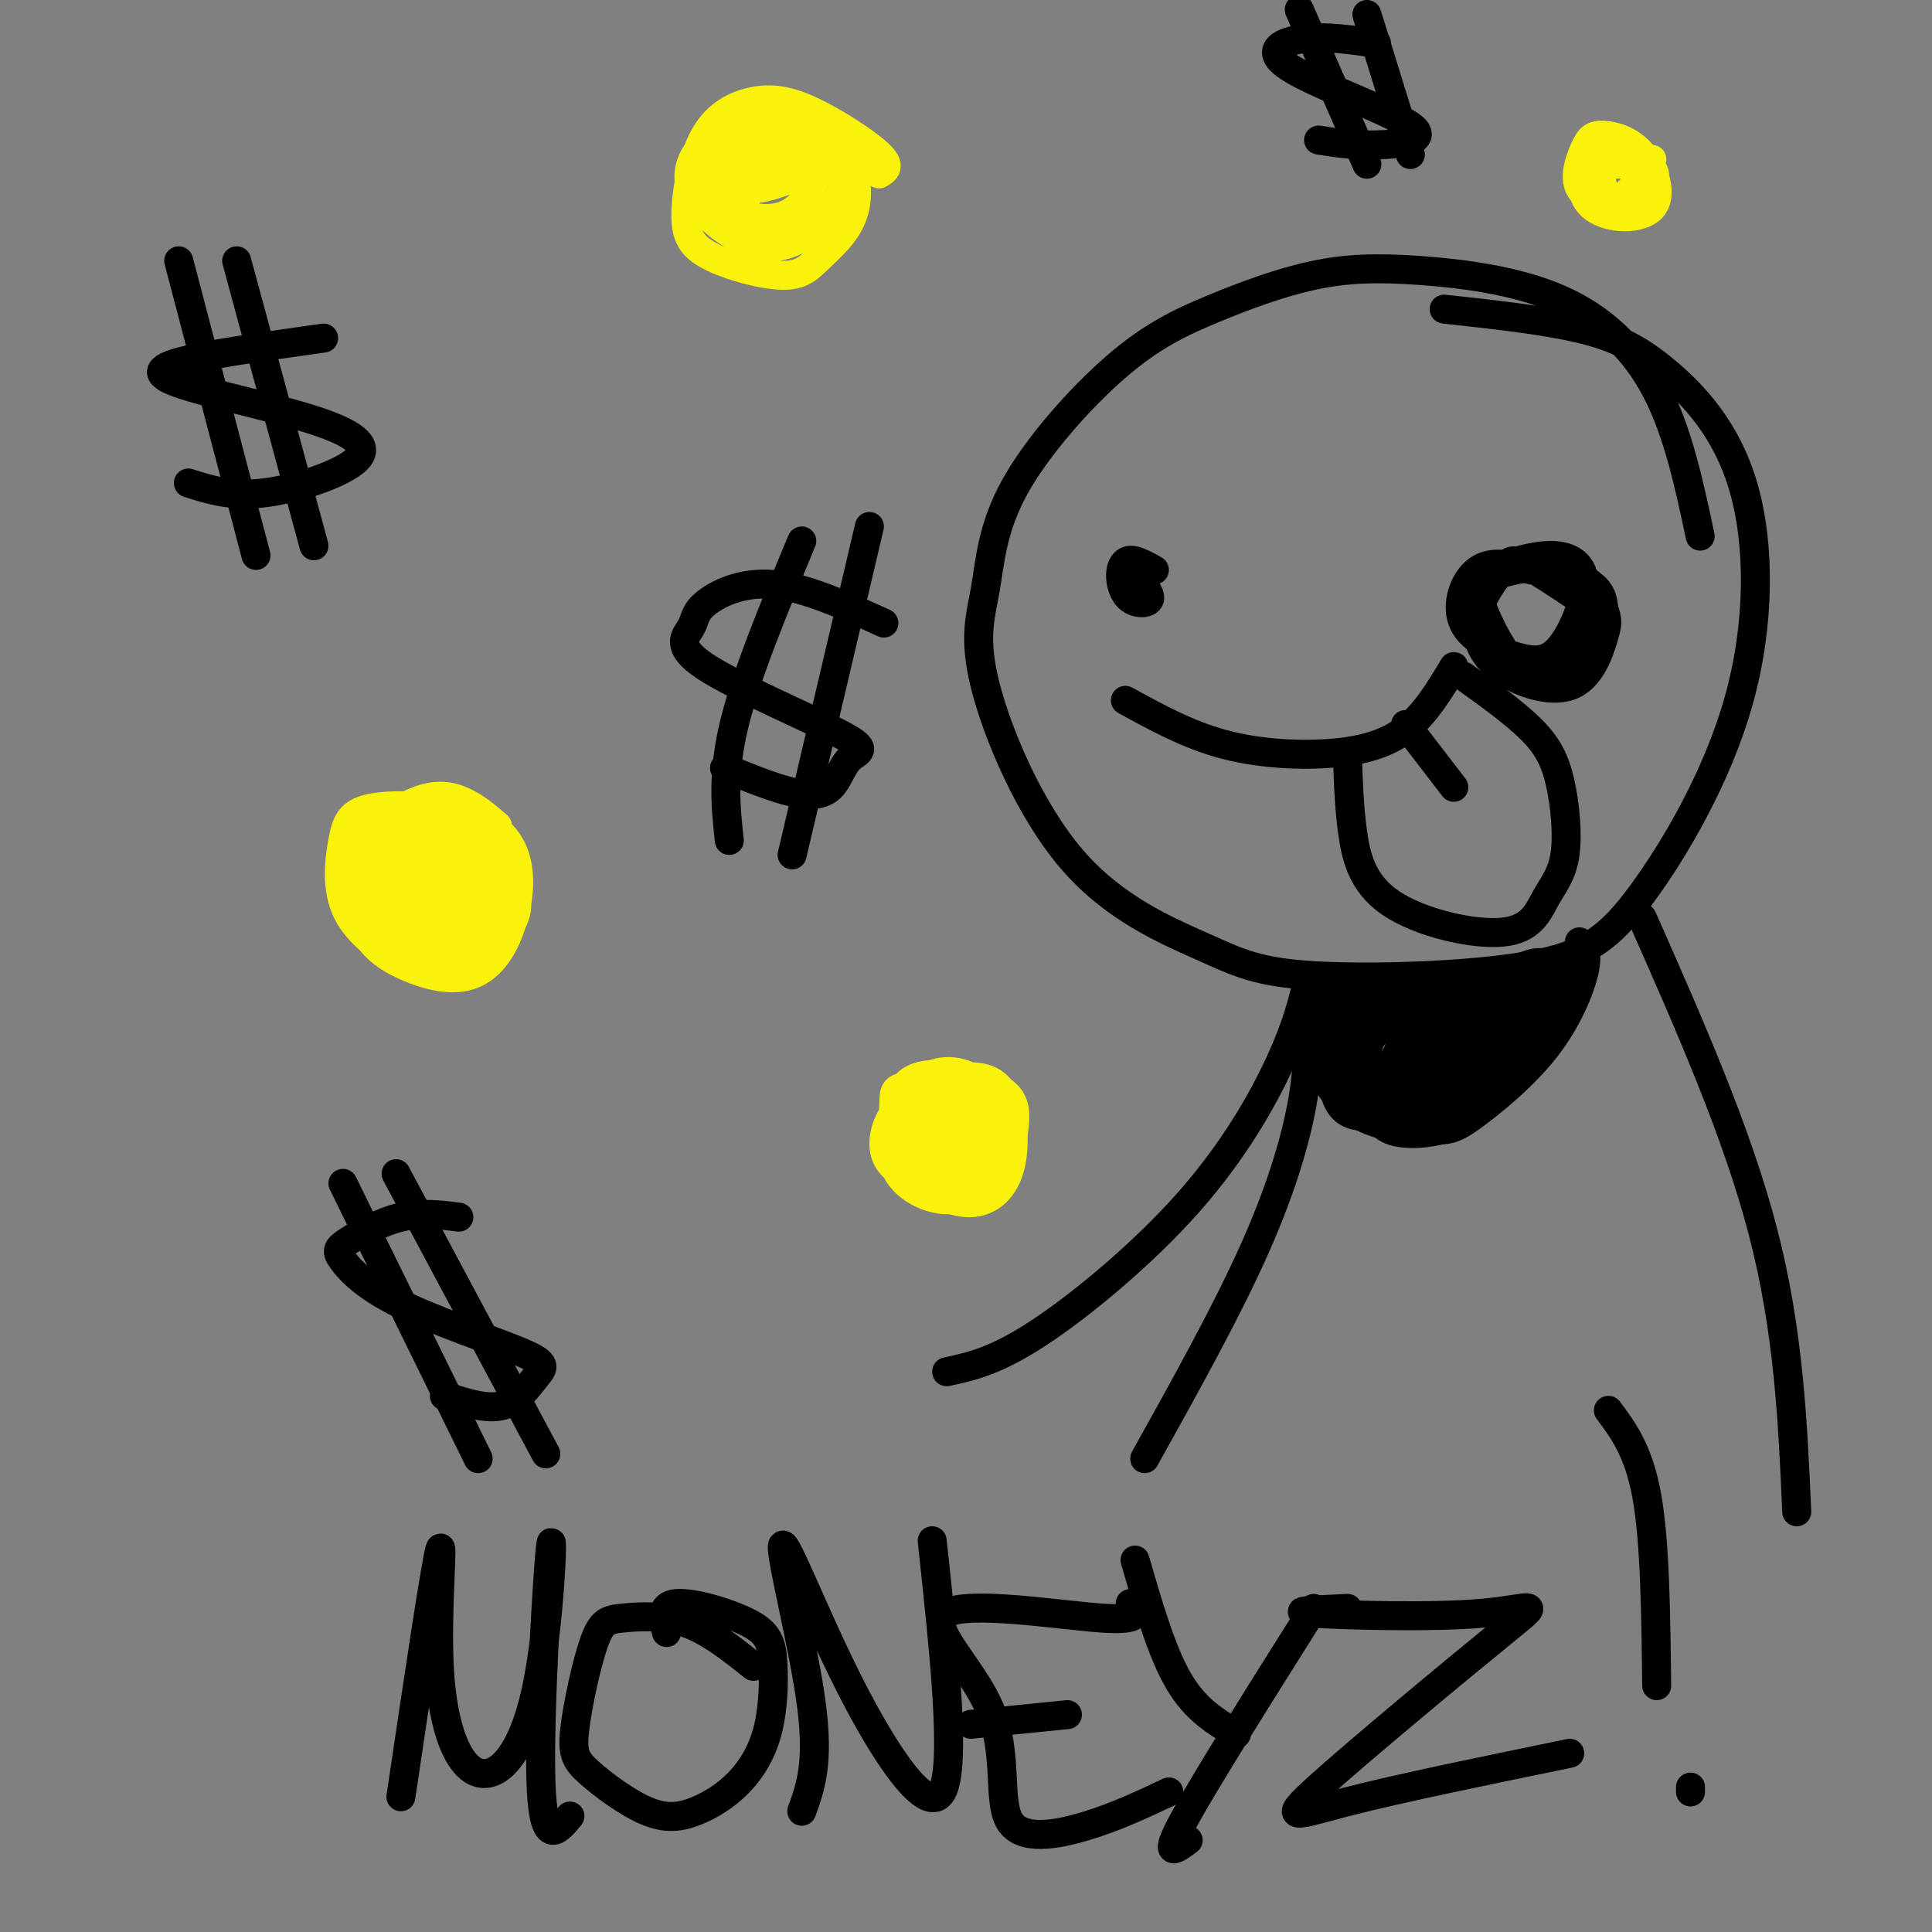 <svg viewBox='0 0 400 400' version='1.1' xmlns='http://www.w3.org/2000/svg' xmlns:xlink='http://www.w3.org/1999/xlink'><rect x="0" y="0" width="400" height="400" fill="#808080" stroke="none"/><g fill='none' stroke='#000000' stroke-width='6' stroke-linecap='round' stroke-linejoin='round'><path d='M352,111c-2.277,-10.707 -4.554,-21.413 -9,-30c-4.446,-8.587 -11.060,-15.054 -20,-19c-8.940,-3.946 -20.206,-5.371 -29,-6c-8.794,-0.629 -15.117,-0.463 -22,1c-6.883,1.463 -14.325,4.224 -21,7c-6.675,2.776 -12.582,5.566 -20,12c-7.418,6.434 -16.348,16.512 -21,25c-4.652,8.488 -5.025,15.386 -6,21c-0.975,5.614 -2.550,9.945 0,20c2.550,10.055 9.225,25.834 18,36c8.775,10.166 19.651,14.718 27,18c7.349,3.282 11.172,5.295 23,6c11.828,0.705 31.661,0.102 44,-2c12.339,-2.102 17.184,-5.703 24,-15c6.816,-9.297 15.603,-24.289 20,-40c4.397,-15.711 4.405,-32.139 1,-44c-3.405,-11.861 -10.225,-19.155 -16,-24c-5.775,-4.845 -10.507,-7.241 -18,-9c-7.493,-1.759 -17.746,-2.879 -28,-4'/><path d='M239,118c-1.863,-1.041 -3.726,-2.083 -5,-2c-1.274,0.083 -1.960,1.290 -2,3c-0.040,1.710 0.566,3.922 2,5c1.434,1.078 3.695,1.022 4,0c0.305,-1.022 -1.348,-3.011 -3,-5'/><path d='M330,126c-5.506,-3.719 -11.013,-7.439 -14,-9c-2.987,-1.561 -3.455,-0.964 -5,1c-1.545,1.964 -4.166,5.293 -5,9c-0.834,3.707 0.118,7.790 4,11c3.882,3.210 10.695,5.548 15,4c4.305,-1.548 6.103,-6.981 7,-10c0.897,-3.019 0.894,-3.625 0,-6c-0.894,-2.375 -2.678,-6.521 -7,-8c-4.322,-1.479 -11.183,-0.291 -15,1c-3.817,1.291 -4.590,2.686 -3,7c1.590,4.314 5.543,11.546 9,14c3.457,2.454 6.416,0.130 8,-2c1.584,-2.130 1.792,-4.065 2,-6'/><path d='M233,145c6.381,3.506 12.762,7.012 20,9c7.238,1.988 15.333,2.458 22,2c6.667,-0.458 11.905,-1.845 16,-5c4.095,-3.155 7.048,-8.077 10,-13'/><path d='M279,157c0.150,4.868 0.300,9.736 1,15c0.700,5.264 1.948,10.925 8,15c6.052,4.075 16.906,6.563 23,6c6.094,-0.563 7.429,-4.176 9,-7c1.571,-2.824 3.380,-4.860 4,-9c0.620,-4.140 0.052,-10.384 -1,-15c-1.052,-4.616 -2.586,-7.605 -6,-11c-3.414,-3.395 -8.707,-7.198 -14,-11'/><path d='M291,150c0.000,0.000 10.000,13.000 10,13'/><path d='M317,118c-4.036,-1.041 -8.072,-2.083 -11,0c-2.928,2.083 -4.750,7.290 -3,11c1.750,3.710 7.070,5.923 11,7c3.930,1.077 6.471,1.019 9,-2c2.529,-3.019 5.046,-8.999 5,-13c-0.046,-4.001 -2.655,-6.023 -7,-6c-4.345,0.023 -10.427,2.092 -14,4c-3.573,1.908 -4.638,3.656 -3,7c1.638,3.344 5.980,8.285 9,11c3.020,2.715 4.720,3.204 7,3c2.280,-0.204 5.140,-1.102 8,-2'/><path d='M328,138c2.311,-2.711 4.089,-8.489 4,-12c-0.089,-3.511 -2.044,-4.756 -4,-6'/><path d='M270,207c0.600,5.444 1.200,10.889 0,19c-1.200,8.111 -4.200,18.889 -10,32c-5.800,13.111 -14.400,28.556 -23,44'/><path d='M340,190c9.833,22.250 19.667,44.500 25,65c5.333,20.500 6.167,39.250 7,58'/><path d='M271,206c-0.579,2.229 -1.158,4.458 0,9c1.158,4.542 4.053,11.398 9,15c4.947,3.602 11.947,3.951 16,4c4.053,0.049 5.158,-0.203 9,-3c3.842,-2.797 10.419,-8.138 15,-14c4.581,-5.862 7.166,-12.246 8,-16c0.834,-3.754 -0.083,-4.877 -1,-6'/><path d='M276,203c2.456,0.904 4.912,1.808 4,2c-0.912,0.192 -5.190,-0.330 -7,1c-1.810,1.330 -1.150,4.510 0,6c1.150,1.490 2.792,1.290 4,2c1.208,0.710 1.984,2.332 4,1c2.016,-1.332 5.273,-5.617 7,-8c1.727,-2.383 1.924,-2.863 -1,-3c-2.924,-0.137 -8.969,0.068 -12,3c-3.031,2.932 -3.047,8.592 0,12c3.047,3.408 9.157,4.563 13,4c3.843,-0.563 5.419,-2.844 7,-6c1.581,-3.156 3.166,-7.187 1,-9c-2.166,-1.813 -8.083,-1.406 -14,-1'/><path d='M282,207c-3.698,1.415 -5.944,5.451 -6,9c-0.056,3.549 2.077,6.609 7,6c4.923,-0.609 12.635,-4.889 16,-8c3.365,-3.111 2.383,-5.052 1,-7c-1.383,-1.948 -3.166,-3.901 -7,-3c-3.834,0.901 -9.719,4.657 -13,8c-3.281,3.343 -3.959,6.273 -4,10c-0.041,3.727 0.556,8.251 5,9c4.444,0.749 12.734,-2.277 17,-4c4.266,-1.723 4.506,-2.144 6,-6c1.494,-3.856 4.240,-11.146 1,-13c-3.240,-1.854 -12.468,1.727 -17,4c-4.532,2.273 -4.369,3.237 -5,6c-0.631,2.763 -2.056,7.326 -1,10c1.056,2.674 4.592,3.459 7,4c2.408,0.541 3.687,0.838 7,-1c3.313,-1.838 8.661,-5.811 11,-10c2.339,-4.189 1.670,-8.595 1,-13'/><path d='M308,208c-1.840,-2.137 -6.939,-0.980 -10,0c-3.061,0.980 -4.084,1.783 -6,5c-1.916,3.217 -4.727,8.847 -6,13c-1.273,4.153 -1.009,6.827 2,8c3.009,1.173 8.763,0.845 13,-1c4.237,-1.845 6.956,-5.207 9,-9c2.044,-3.793 3.412,-8.019 3,-11c-0.412,-2.981 -2.602,-4.718 -7,-3c-4.398,1.718 -11.002,6.891 -14,11c-2.998,4.109 -2.389,7.154 -2,9c0.389,1.846 0.560,2.492 5,1c4.440,-1.492 13.151,-5.124 18,-9c4.849,-3.876 5.837,-7.996 4,-11c-1.837,-3.004 -6.501,-4.890 -11,-4c-4.499,0.890 -8.835,4.558 -11,9c-2.165,4.442 -2.160,9.657 -1,12c1.160,2.343 3.474,1.812 7,0c3.526,-1.812 8.263,-4.906 13,-8'/><path d='M314,220c3.313,-4.003 5.097,-10.012 6,-13c0.903,-2.988 0.927,-2.956 -2,-3c-2.927,-0.044 -8.805,-0.165 -14,4c-5.195,4.165 -9.708,12.615 -9,16c0.708,3.385 6.635,1.704 11,0c4.365,-1.704 7.166,-3.431 10,-8c2.834,-4.569 5.699,-11.981 5,-15c-0.699,-3.019 -4.964,-1.646 -9,1c-4.036,2.646 -7.842,6.565 -10,10c-2.158,3.435 -2.666,6.386 -1,8c1.666,1.614 5.507,1.891 8,2c2.493,0.109 3.637,0.050 7,-4c3.363,-4.050 8.944,-12.090 8,-15c-0.944,-2.910 -8.413,-0.688 -13,3c-4.587,3.688 -6.294,8.844 -8,14'/><path d='M303,220c-0.014,2.305 3.953,1.067 7,0c3.047,-1.067 5.176,-1.963 8,-6c2.824,-4.037 6.345,-11.216 2,-10c-4.345,1.216 -16.554,10.827 -20,15c-3.446,4.173 1.873,2.906 6,1c4.127,-1.906 7.064,-4.453 10,-7'/><path d='M271,202c-1.196,5.083 -2.393,10.167 -6,18c-3.607,7.833 -9.625,18.417 -19,29c-9.375,10.583 -22.107,21.167 -31,27c-8.893,5.833 -13.946,6.917 -19,8'/><path d='M67,70c-12.224,1.710 -24.448,3.421 -30,5c-5.552,1.579 -4.432,3.028 2,5c6.432,1.972 18.178,4.467 26,7c7.822,2.533 11.721,5.105 9,8c-2.721,2.895 -12.063,6.113 -19,7c-6.937,0.887 -11.468,-0.556 -16,-2'/><path d='M37,54c0.000,0.000 16.000,61.000 16,61'/><path d='M49,54c0.000,0.000 16.000,59.000 16,59'/><path d='M183,129c-8.191,-3.719 -16.383,-7.438 -23,-8c-6.617,-0.562 -11.660,2.034 -14,4c-2.340,1.966 -1.978,3.304 -3,5c-1.022,1.696 -3.428,3.751 3,8c6.428,4.249 21.689,10.694 28,14c6.311,3.306 3.671,3.474 2,5c-1.671,1.526 -2.373,4.411 -4,6c-1.627,1.589 -4.179,1.883 -8,1c-3.821,-0.883 -8.910,-2.941 -14,-5'/><path d='M166,112c-5.750,13.833 -11.500,27.667 -14,38c-2.500,10.333 -1.750,17.167 -1,24'/><path d='M180,109c0.000,0.000 -16.000,68.000 -16,68'/></g>
<g fill='none' stroke='#FBF20B' stroke-width='6' stroke-linecap='round' stroke-linejoin='round'><path d='M182,36c1.293,-0.759 2.586,-1.517 0,-4c-2.586,-2.483 -9.052,-6.690 -14,-9c-4.948,-2.310 -8.379,-2.725 -12,-2c-3.621,0.725 -7.432,2.588 -10,7c-2.568,4.412 -3.894,11.372 -4,16c-0.106,4.628 1.008,6.925 5,9c3.992,2.075 10.863,3.929 15,4c4.137,0.071 5.541,-1.641 8,-4c2.459,-2.359 5.972,-5.364 7,-10c1.028,-4.636 -0.430,-10.904 -4,-15c-3.570,-4.096 -9.254,-6.020 -15,-5c-5.746,1.020 -11.556,4.983 -14,9c-2.444,4.017 -1.522,8.087 2,12c3.522,3.913 9.643,7.670 15,7c5.357,-0.670 9.949,-5.768 12,-9c2.051,-3.232 1.560,-4.598 1,-7c-0.560,-2.402 -1.189,-5.839 -5,-8c-3.811,-2.161 -10.803,-3.046 -15,-1c-4.197,2.046 -5.598,7.023 -7,12'/><path d='M147,38c0.117,3.895 3.910,7.631 9,9c5.090,1.369 11.478,0.369 15,-1c3.522,-1.369 4.179,-3.108 5,-6c0.821,-2.892 1.806,-6.939 -1,-10c-2.806,-3.061 -9.404,-5.137 -14,-5c-4.596,0.137 -7.188,2.486 -9,6c-1.812,3.514 -2.842,8.194 -1,11c1.842,2.806 6.556,3.739 10,3c3.444,-0.739 5.619,-3.150 7,-6c1.381,-2.850 1.968,-6.140 0,-8c-1.968,-1.860 -6.491,-2.291 -10,0c-3.509,2.291 -6.003,7.305 -3,8c3.003,0.695 11.504,-2.929 15,-5c3.496,-2.071 1.986,-2.588 -1,-3c-2.986,-0.412 -7.450,-0.719 -10,0c-2.550,0.719 -3.187,2.463 -3,4c0.187,1.537 1.196,2.868 3,3c1.804,0.132 4.402,-0.934 7,-2'/><path d='M166,36c1.083,-1.214 0.292,-3.250 -2,-4c-2.292,-0.750 -6.083,-0.214 -8,3c-1.917,3.214 -1.958,9.107 -2,15'/><path d='M103,171c-2.185,-1.886 -4.370,-3.772 -7,-5c-2.630,-1.228 -5.705,-1.797 -10,0c-4.295,1.797 -9.811,5.960 -12,11c-2.189,5.040 -1.053,10.956 1,15c2.053,4.044 5.021,6.214 9,8c3.979,1.786 8.969,3.186 13,2c4.031,-1.186 7.101,-4.958 9,-11c1.899,-6.042 2.625,-14.352 -3,-19c-5.625,-4.648 -17.601,-5.633 -24,-5c-6.399,0.633 -7.220,2.884 -8,7c-0.780,4.116 -1.520,10.098 1,15c2.520,4.902 8.299,8.724 13,11c4.701,2.276 8.323,3.007 12,1c3.677,-2.007 7.408,-6.753 9,-10c1.592,-3.247 1.045,-4.994 0,-8c-1.045,-3.006 -2.589,-7.271 -6,-10c-3.411,-2.729 -8.689,-3.923 -13,-3c-4.311,0.923 -7.656,3.961 -11,7'/><path d='M76,177c-2.045,3.774 -1.657,9.710 2,14c3.657,4.290 10.583,6.933 15,7c4.417,0.067 6.325,-2.441 7,-7c0.675,-4.559 0.115,-11.169 0,-15c-0.115,-3.831 0.214,-4.882 -3,-5c-3.214,-0.118 -9.970,0.696 -14,4c-4.030,3.304 -5.332,9.098 -4,14c1.332,4.902 5.298,8.913 8,11c2.702,2.087 4.140,2.249 7,0c2.860,-2.249 7.143,-6.911 9,-11c1.857,-4.089 1.288,-7.606 -1,-10c-2.288,-2.394 -6.296,-3.664 -9,-4c-2.704,-0.336 -4.104,0.262 -6,2c-1.896,1.738 -4.287,4.618 -5,8c-0.713,3.382 0.252,7.267 3,10c2.748,2.733 7.278,4.313 10,2c2.722,-2.313 3.635,-8.518 3,-12c-0.635,-3.482 -2.817,-4.241 -5,-5'/><path d='M93,180c-2.275,-0.525 -5.462,0.662 -7,3c-1.538,2.338 -1.428,5.826 -1,8c0.428,2.174 1.172,3.034 4,3c2.828,-0.034 7.738,-0.963 10,-3c2.262,-2.037 1.874,-5.183 -1,-7c-2.874,-1.817 -8.234,-2.305 -11,-1c-2.766,1.305 -2.937,4.401 -1,6c1.937,1.599 5.983,1.700 8,1c2.017,-0.700 2.005,-2.200 1,-3c-1.005,-0.800 -3.002,-0.900 -5,-1'/><path d='M195,231c1.156,1.602 2.311,3.204 3,3c0.689,-0.204 0.911,-2.213 -1,-4c-1.911,-1.787 -5.955,-3.350 -9,-2c-3.045,1.350 -5.090,5.614 -5,9c0.090,3.386 2.313,5.892 7,7c4.687,1.108 11.836,0.816 15,-2c3.164,-2.816 2.343,-8.156 2,-11c-0.343,-2.844 -0.209,-3.191 -4,-4c-3.791,-0.809 -11.509,-2.082 -15,-2c-3.491,0.082 -2.755,1.517 -3,5c-0.245,3.483 -1.471,9.015 1,13c2.471,3.985 8.638,6.424 13,5c4.362,-1.424 6.920,-6.710 8,-10c1.080,-3.290 0.681,-4.583 0,-7c-0.681,-2.417 -1.645,-5.958 -5,-7c-3.355,-1.042 -9.101,0.417 -12,2c-2.899,1.583 -2.949,3.292 -3,5'/><path d='M187,231c-0.606,3.793 -0.620,10.776 2,14c2.620,3.224 7.875,2.688 11,-1c3.125,-3.688 4.121,-10.527 4,-14c-0.121,-3.473 -1.360,-3.581 -4,-4c-2.640,-0.419 -6.683,-1.150 -9,0c-2.317,1.150 -2.908,4.182 -3,8c-0.092,3.818 0.316,8.421 3,10c2.684,1.579 7.643,0.133 10,-2c2.357,-2.133 2.113,-4.953 2,-7c-0.113,-2.047 -0.096,-3.322 -2,-5c-1.904,-1.678 -5.730,-3.761 -9,-2c-3.270,1.761 -5.985,7.366 -4,10c1.985,2.634 8.670,2.297 12,1c3.330,-1.297 3.305,-3.554 2,-6c-1.305,-2.446 -3.890,-5.082 -7,-5c-3.110,0.082 -6.746,2.880 -6,5c0.746,2.120 5.873,3.560 11,5'/><path d='M200,238c2.827,0.736 4.394,0.076 2,-2c-2.394,-2.076 -8.751,-5.568 -9,-6c-0.249,-0.432 5.609,2.197 7,2c1.391,-0.197 -1.686,-3.218 -5,-4c-3.314,-0.782 -6.864,0.676 -8,3c-1.136,2.324 0.141,5.516 4,8c3.859,2.484 10.300,4.262 14,3c3.700,-1.262 4.659,-5.563 5,-9c0.341,-3.437 0.062,-6.008 -4,-8c-4.062,-1.992 -11.909,-3.404 -16,-2c-4.091,1.404 -4.426,5.624 -3,10c1.426,4.376 4.615,8.909 8,11c3.385,2.091 6.967,1.740 9,-1c2.033,-2.740 2.516,-7.870 3,-13'/><path d='M207,230c-1.009,-3.938 -5.033,-7.282 -9,-8c-3.967,-0.718 -7.877,1.189 -10,5c-2.123,3.811 -2.458,9.527 0,14c2.458,4.473 7.708,7.704 12,8c4.292,0.296 7.624,-2.342 9,-7c1.376,-4.658 0.794,-11.337 -1,-15c-1.794,-3.663 -4.800,-4.312 -9,-4c-4.200,0.312 -9.592,1.584 -11,6c-1.408,4.416 1.169,11.976 4,15c2.831,3.024 5.915,1.512 9,0'/><path d='M342,33c-3.603,-0.584 -7.206,-1.167 -9,0c-1.794,1.167 -1.779,4.086 -1,6c0.779,1.914 2.322,2.823 4,3c1.678,0.177 3.491,-0.378 5,-2c1.509,-1.622 2.715,-4.312 0,-6c-2.715,-1.688 -9.351,-2.375 -12,-1c-2.649,1.375 -1.313,4.811 0,7c1.313,2.189 2.601,3.131 5,2c2.399,-1.131 5.908,-4.336 5,-7c-0.908,-2.664 -6.235,-4.787 -9,-3c-2.765,1.787 -2.970,7.484 -1,10c1.970,2.516 6.116,1.850 8,1c1.884,-0.850 1.507,-1.883 2,-3c0.493,-1.117 1.855,-2.319 1,-4c-0.855,-1.681 -3.928,-3.840 -7,-6'/><path d='M333,30c-2.141,-0.813 -3.994,0.156 -5,3c-1.006,2.844 -1.164,7.563 2,10c3.164,2.437 9.649,2.591 12,0c2.351,-2.591 0.569,-7.926 -2,-11c-2.569,-3.074 -5.924,-3.885 -8,-4c-2.076,-0.115 -2.871,0.466 -4,3c-1.129,2.534 -2.591,7.019 0,9c2.591,1.981 9.236,1.456 12,0c2.764,-1.456 1.647,-3.845 0,-5c-1.647,-1.155 -3.823,-1.078 -6,-1'/></g>
<g fill='none' stroke='#000000' stroke-width='6' stroke-linecap='round' stroke-linejoin='round'><path d='M95,252c-3.902,-0.498 -7.804,-0.996 -12,0c-4.196,0.996 -8.686,3.487 -11,5c-2.314,1.513 -2.451,2.047 -1,4c1.451,1.953 4.491,5.324 12,9c7.509,3.676 19.487,7.655 25,10c5.513,2.345 4.561,3.054 3,5c-1.561,1.946 -3.732,5.127 -7,6c-3.268,0.873 -7.634,-0.564 -12,-2'/><path d='M71,245c0.000,0.000 28.000,57.000 28,57'/><path d='M82,243c0.000,0.000 31.000,58.000 31,58'/><path d='M285,9c-5.206,-0.772 -10.411,-1.544 -15,-1c-4.589,0.544 -8.560,2.404 -3,6c5.560,3.596 20.651,8.930 25,12c4.349,3.070 -2.043,3.877 -7,4c-4.957,0.123 -8.478,-0.439 -12,-1'/><path d='M269,2c0.000,0.000 14.000,32.000 14,32'/><path d='M283,3c0.000,0.000 9.000,29.000 9,29'/><path d='M83,372c3.535,-23.703 7.070,-47.407 8,-51c0.930,-3.593 -0.743,12.924 0,25c0.743,12.076 3.904,19.711 8,21c4.096,1.289 9.129,-3.768 12,-17c2.871,-13.232 3.581,-34.639 3,-30c-0.581,4.639 -2.452,35.326 -2,49c0.452,13.674 3.226,10.337 6,7'/><path d='M156,345c-4.594,-3.670 -9.187,-7.340 -14,-9c-4.813,-1.660 -9.845,-1.309 -13,-1c-3.155,0.309 -4.434,0.577 -6,5c-1.566,4.423 -3.418,13.002 -4,18c-0.582,4.998 0.107,6.414 3,9c2.893,2.586 7.992,6.343 12,8c4.008,1.657 6.926,1.215 10,0c3.074,-1.215 6.304,-3.203 9,-6c2.696,-2.797 4.858,-6.404 6,-11c1.142,-4.596 1.265,-10.180 1,-14c-0.265,-3.820 -0.917,-5.875 -5,-8c-4.083,-2.125 -11.595,-4.322 -15,-4c-3.405,0.322 -2.702,3.161 -2,6'/><path d='M166,375c1.794,-4.941 3.589,-9.882 2,-22c-1.589,-12.118 -6.560,-31.413 -6,-33c0.560,-1.587 6.651,14.534 14,29c7.349,14.466 15.957,27.276 19,22c3.043,-5.276 0.522,-28.638 -2,-52'/><path d='M234,332c1.356,1.806 2.711,3.613 -6,3c-8.711,-0.613 -27.489,-3.645 -32,-1c-4.511,2.645 5.244,10.967 9,20c3.756,9.033 1.511,18.778 4,23c2.489,4.222 9.711,2.921 16,1c6.289,-1.921 11.644,-4.460 17,-7'/><path d='M201,357c0.000,0.000 20.000,-2.000 20,-2'/><path d='M235,323c2.750,9.500 5.500,19.000 9,25c3.500,6.000 7.750,8.500 12,11'/><path d='M272,333c-11.333,18.000 -22.667,36.000 -27,44c-4.333,8.000 -1.667,6.000 1,4'/><path d='M279,333c-6.499,0.295 -12.998,0.590 -7,1c5.998,0.410 24.494,0.936 35,0c10.506,-0.936 13.022,-3.333 4,4c-9.022,7.333 -29.583,24.397 -38,32c-8.417,7.603 -4.691,5.744 6,3c10.691,-2.744 28.345,-6.372 46,-10'/><path d='M333,292c3.167,4.250 6.333,8.500 8,18c1.667,9.500 1.833,24.250 2,39'/><path d='M350,370c0.000,0.000 0.000,1.000 0,1'/></g>
</svg>